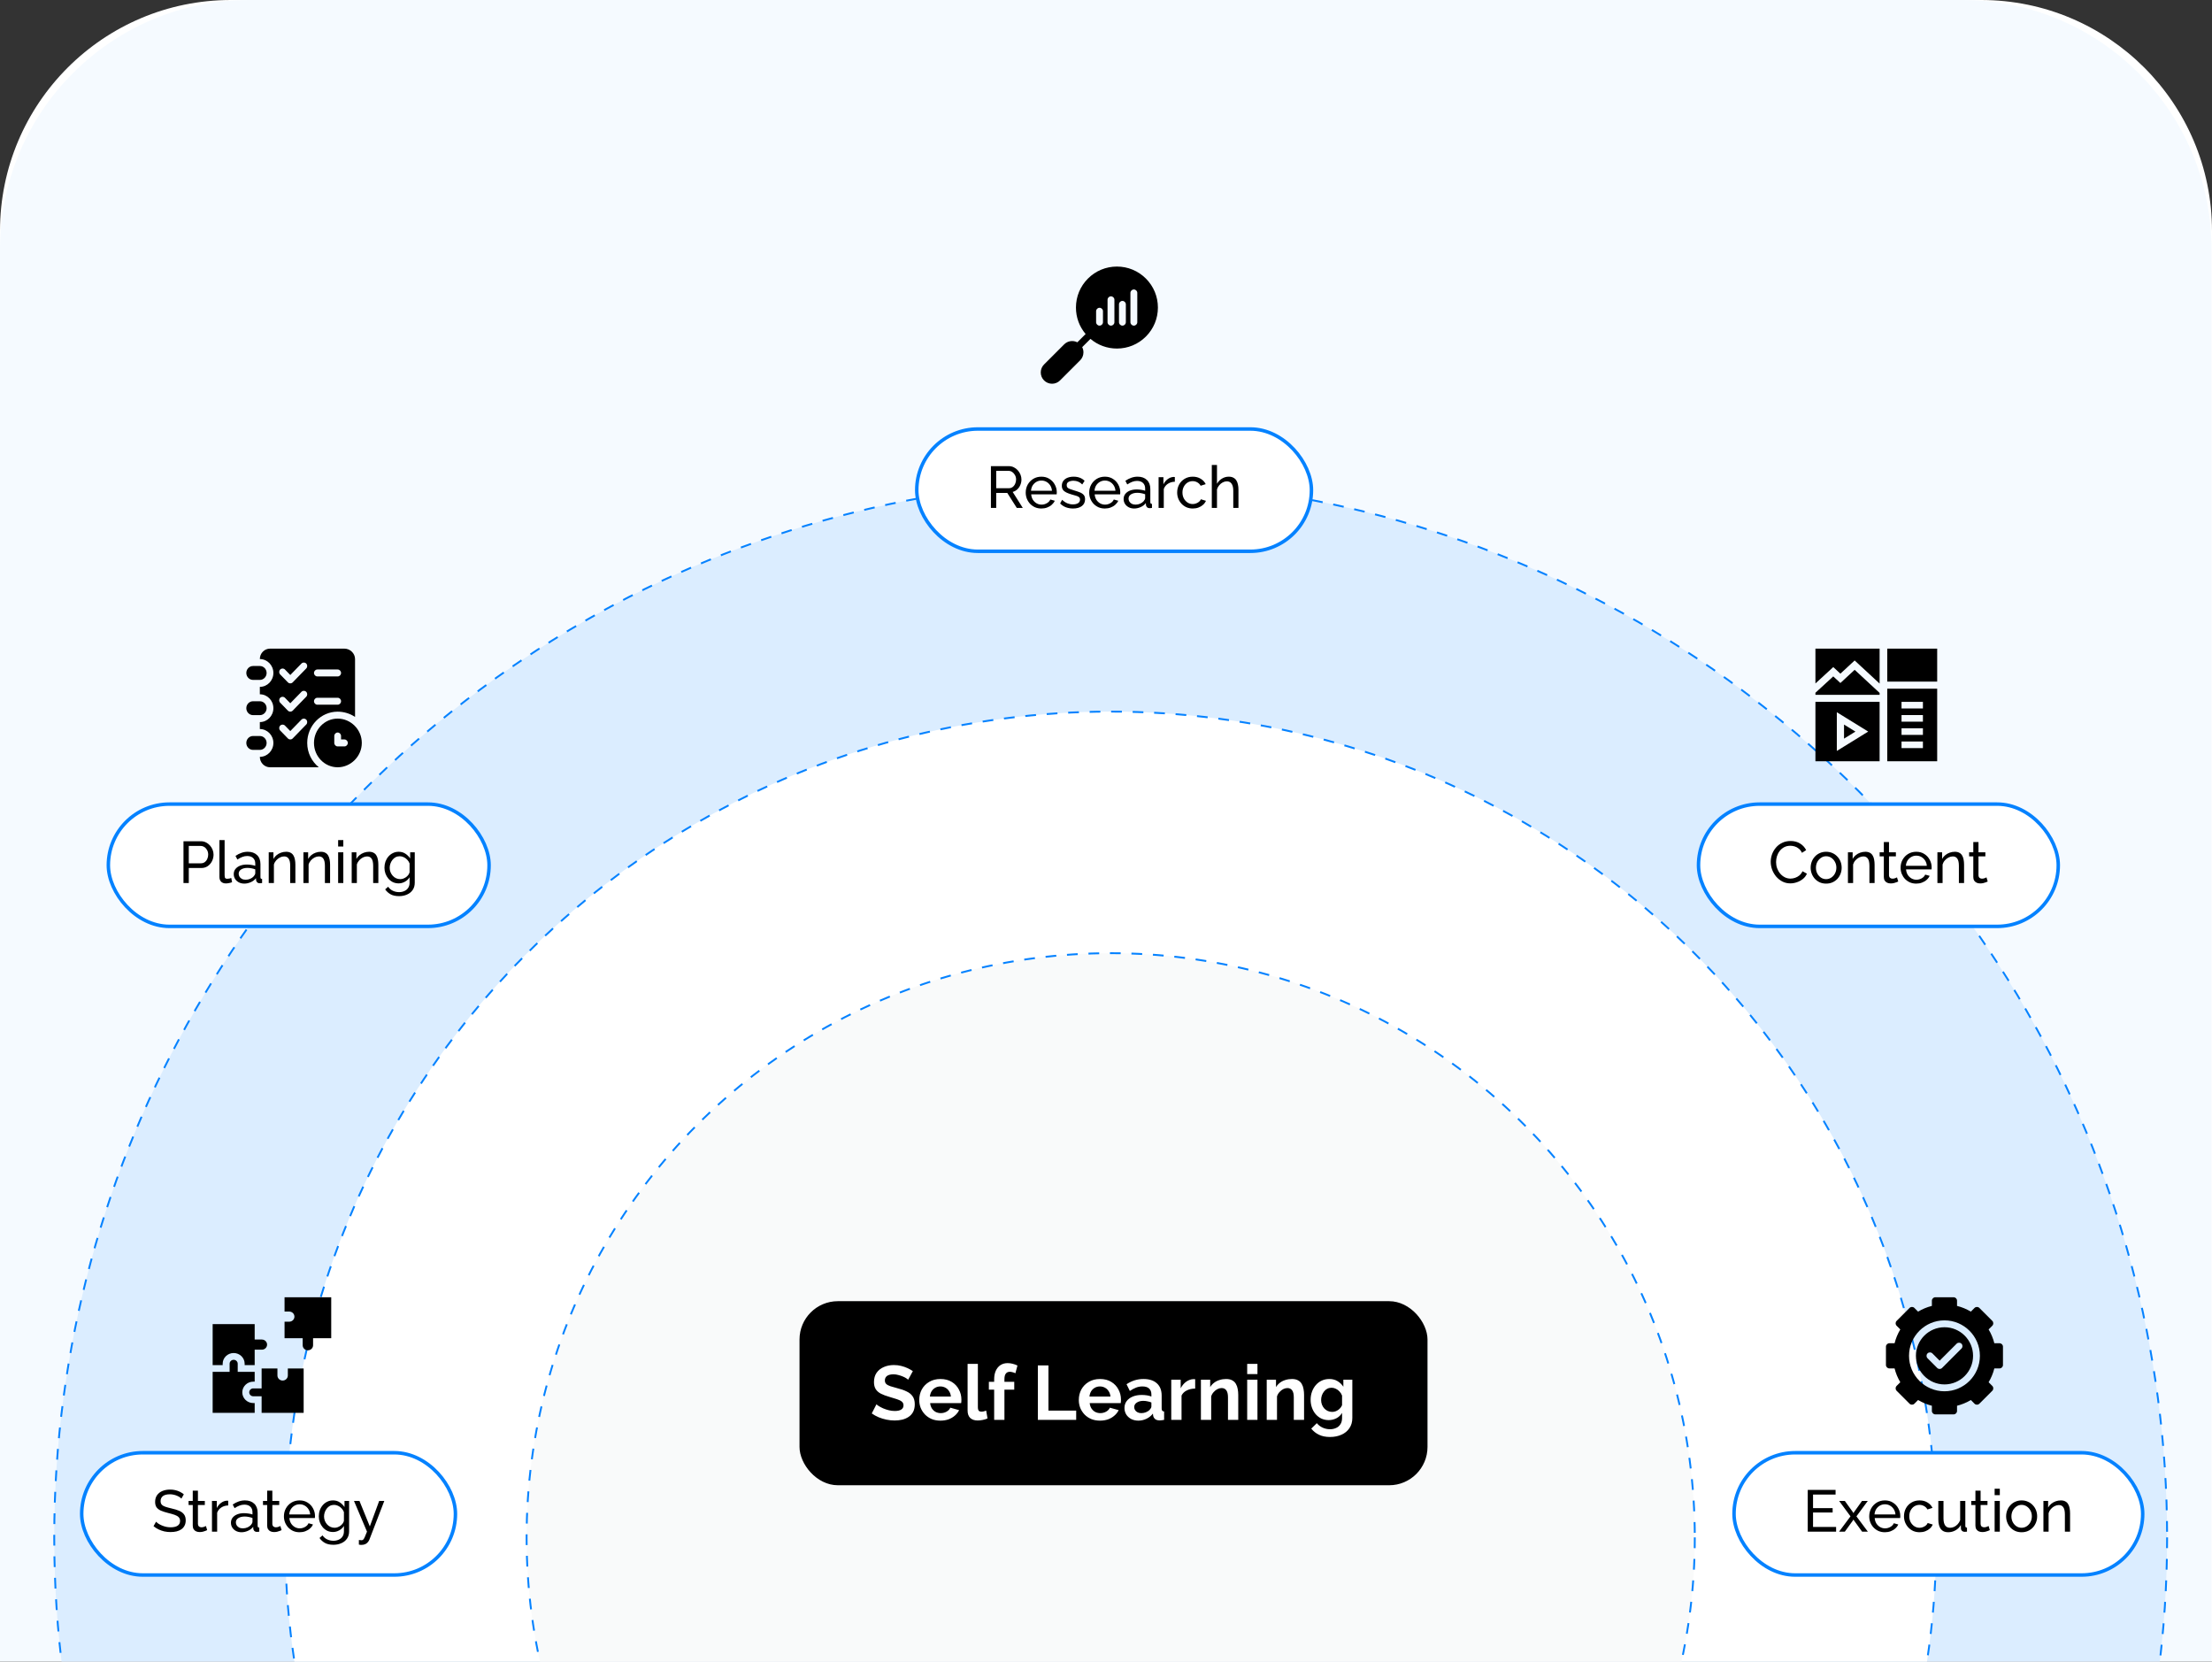 <svg width="249" height="187" viewBox="0 0 249 187" fill="none" xmlns="http://www.w3.org/2000/svg">
<rect x="0" y="0" width="249" height="187" fill="#333333" stroke="none"/>
<g clip-path="url(#clip0_126_25935)">
<path d="M0 26C0 11.641 11.641 0 26 0H223C237.359 0 249 11.641 249 26V187H0V26Z" fill="white"/>
<path opacity="0.2" d="M0 28.077C0 12.57 12.57 0 28.077 0H220.87C236.376 0 248.946 12.57 248.946 28.077V187.178H0V28.077Z" fill="#0582FF" fill-opacity="0.2"/>
<circle cx="125.026" cy="173.026" r="118.921" fill="#DBEDFF" stroke="#0582FF" stroke-width="0.211" stroke-dasharray="1.21 1.21"/>
<circle cx="125.03" cy="173.026" r="92.94" fill="white" stroke="#0582FF" stroke-width="0.211" stroke-dasharray="1.21 1.21"/>
<circle cx="125.029" cy="173.027" r="65.751" fill="#F9FAFA" stroke="#0582FF" stroke-width="0.211" stroke-dasharray="1.21 1.21"/>
<rect x="90" y="146.441" width="70.691" height="20.715" rx="4.315" fill="black"/>
<path d="M102.232 155.276C102.192 155.236 102.117 155.181 102.008 155.112C101.904 155.043 101.774 154.977 101.619 154.914C101.47 154.85 101.306 154.796 101.127 154.75C100.949 154.698 100.768 154.672 100.583 154.672C100.261 154.672 100.017 154.732 99.85 154.853C99.689 154.974 99.608 155.144 99.608 155.363C99.608 155.529 99.66 155.662 99.763 155.76C99.867 155.857 100.022 155.941 100.23 156.01C100.437 156.079 100.696 156.154 101.006 156.234C101.409 156.332 101.757 156.453 102.051 156.597C102.35 156.735 102.577 156.919 102.733 157.149C102.894 157.374 102.974 157.673 102.974 158.047C102.974 158.375 102.914 158.657 102.793 158.893C102.672 159.123 102.505 159.31 102.292 159.454C102.079 159.597 101.838 159.704 101.567 159.773C101.297 159.836 101.009 159.868 100.704 159.868C100.399 159.868 100.094 159.836 99.789 159.773C99.484 159.71 99.191 159.62 98.909 159.505C98.627 159.385 98.368 159.241 98.132 159.074L98.659 158.047C98.71 158.099 98.803 158.168 98.935 158.254C99.067 158.334 99.228 158.418 99.418 158.504C99.608 158.585 99.815 158.654 100.04 158.711C100.264 158.769 100.491 158.798 100.722 158.798C101.044 158.798 101.288 158.743 101.455 158.634C101.622 158.524 101.705 158.369 101.705 158.168C101.705 157.983 101.639 157.84 101.507 157.736C101.375 157.632 101.19 157.543 100.955 157.468C100.719 157.388 100.44 157.302 100.117 157.21C99.732 157.1 99.41 156.979 99.151 156.847C98.892 156.709 98.699 156.536 98.572 156.329C98.446 156.122 98.382 155.863 98.382 155.552C98.382 155.132 98.48 154.781 98.676 154.499C98.877 154.212 99.148 153.996 99.487 153.852C99.827 153.703 100.204 153.628 100.618 153.628C100.906 153.628 101.176 153.659 101.429 153.723C101.688 153.786 101.93 153.869 102.154 153.973C102.379 154.077 102.58 154.189 102.758 154.31L102.232 155.276ZM105.859 159.885C105.497 159.885 105.169 159.825 104.875 159.704C104.582 159.577 104.332 159.408 104.125 159.195C103.917 158.976 103.756 158.729 103.641 158.452C103.532 158.17 103.477 157.874 103.477 157.563C103.477 157.132 103.572 156.738 103.762 156.381C103.958 156.024 104.234 155.739 104.591 155.527C104.953 155.308 105.379 155.199 105.868 155.199C106.363 155.199 106.786 155.308 107.137 155.527C107.488 155.739 107.755 156.024 107.939 156.381C108.129 156.732 108.224 157.112 108.224 157.52C108.224 157.589 108.221 157.661 108.216 157.736C108.21 157.805 108.204 157.863 108.198 157.909H104.703C104.726 158.139 104.792 158.34 104.901 158.513C105.016 158.685 105.16 158.818 105.333 158.91C105.511 158.996 105.701 159.039 105.902 159.039C106.133 159.039 106.348 158.985 106.55 158.875C106.757 158.76 106.898 158.611 106.973 158.427L107.965 158.703C107.856 158.933 107.698 159.137 107.491 159.315C107.289 159.494 107.05 159.635 106.774 159.738C106.498 159.836 106.193 159.885 105.859 159.885ZM104.677 157.175H107.042C107.019 156.945 106.953 156.746 106.843 156.58C106.74 156.407 106.602 156.275 106.429 156.182C106.256 156.085 106.064 156.036 105.851 156.036C105.644 156.036 105.454 156.085 105.281 156.182C105.114 156.275 104.976 156.407 104.867 156.58C104.763 156.746 104.7 156.945 104.677 157.175ZM108.92 153.498H110.077V158.349C110.077 158.556 110.111 158.697 110.18 158.772C110.249 158.841 110.344 158.875 110.465 158.875C110.557 158.875 110.652 158.864 110.75 158.841C110.848 158.818 110.934 158.789 111.009 158.754L111.164 159.635C111.009 159.71 110.828 159.767 110.62 159.807C110.413 159.848 110.226 159.868 110.059 159.868C109.697 159.868 109.415 159.773 109.214 159.583C109.018 159.387 108.92 159.111 108.92 158.754V153.498ZM111.911 159.799V156.398H111.315V155.518H111.911V155.242C111.911 154.868 111.971 154.545 112.092 154.275C112.218 153.999 112.394 153.786 112.618 153.636C112.848 153.487 113.116 153.412 113.421 153.412C113.605 153.412 113.789 153.435 113.973 153.481C114.163 153.527 114.35 153.593 114.534 153.68L114.301 154.551C114.215 154.505 114.114 154.468 113.999 154.439C113.884 154.405 113.775 154.387 113.671 154.387C113.476 154.387 113.326 154.456 113.222 154.594C113.119 154.732 113.067 154.934 113.067 155.199V155.518H114.172V156.398H113.067V159.799H111.911ZM116.829 159.799V153.671H118.02V158.754H121.144V159.799H116.829ZM123.821 159.885C123.458 159.885 123.13 159.825 122.837 159.704C122.543 159.577 122.293 159.408 122.086 159.195C121.879 158.976 121.718 158.729 121.603 158.452C121.493 158.17 121.439 157.874 121.439 157.563C121.439 157.132 121.533 156.738 121.723 156.381C121.919 156.024 122.195 155.739 122.552 155.527C122.914 155.308 123.34 155.199 123.829 155.199C124.324 155.199 124.747 155.308 125.098 155.527C125.449 155.739 125.717 156.024 125.901 156.381C126.091 156.732 126.186 157.112 126.186 157.52C126.186 157.589 126.183 157.661 126.177 157.736C126.171 157.805 126.165 157.863 126.16 157.909H122.664C122.687 158.139 122.753 158.34 122.863 158.513C122.978 158.685 123.122 158.818 123.294 158.91C123.473 158.996 123.662 159.039 123.864 159.039C124.094 159.039 124.31 158.985 124.511 158.875C124.718 158.76 124.859 158.611 124.934 158.427L125.927 158.703C125.817 158.933 125.659 159.137 125.452 159.315C125.251 159.494 125.012 159.635 124.736 159.738C124.459 159.836 124.154 159.885 123.821 159.885ZM122.638 157.175H125.003C124.98 156.945 124.914 156.746 124.805 156.58C124.701 156.407 124.563 156.275 124.39 156.182C124.218 156.085 124.025 156.036 123.812 156.036C123.605 156.036 123.415 156.085 123.242 156.182C123.076 156.275 122.937 156.407 122.828 156.58C122.725 156.746 122.661 156.945 122.638 157.175ZM126.579 158.461C126.579 158.168 126.66 157.912 126.821 157.693C126.988 157.468 127.218 157.296 127.512 157.175C127.805 157.054 128.142 156.994 128.521 156.994C128.711 156.994 128.904 157.008 129.1 157.037C129.295 157.066 129.465 157.112 129.609 157.175V156.933C129.609 156.646 129.523 156.424 129.35 156.269C129.183 156.113 128.933 156.036 128.599 156.036C128.352 156.036 128.116 156.079 127.891 156.165C127.667 156.252 127.431 156.378 127.184 156.545L126.812 155.785C127.112 155.59 127.417 155.443 127.727 155.345C128.044 155.247 128.375 155.199 128.72 155.199C129.364 155.199 129.865 155.36 130.222 155.682C130.584 156.004 130.765 156.464 130.765 157.063V158.504C130.765 158.625 130.786 158.711 130.826 158.763C130.872 158.815 130.944 158.847 131.042 158.858V159.799C130.938 159.816 130.843 159.83 130.757 159.842C130.676 159.853 130.607 159.859 130.55 159.859C130.319 159.859 130.144 159.807 130.023 159.704C129.908 159.6 129.836 159.474 129.807 159.324L129.781 159.091C129.586 159.344 129.341 159.54 129.048 159.678C128.754 159.816 128.455 159.885 128.15 159.885C127.851 159.885 127.581 159.825 127.339 159.704C127.103 159.577 126.916 159.408 126.778 159.195C126.646 158.976 126.579 158.731 126.579 158.461ZM129.393 158.694C129.456 158.625 129.508 158.556 129.548 158.487C129.589 158.418 129.609 158.355 129.609 158.297V157.84C129.471 157.782 129.321 157.739 129.16 157.71C128.999 157.676 128.846 157.658 128.703 157.658C128.403 157.658 128.156 157.725 127.96 157.857C127.77 157.983 127.676 158.153 127.676 158.366C127.676 158.481 127.707 158.591 127.77 158.694C127.834 158.798 127.926 158.881 128.047 158.944C128.167 159.008 128.311 159.039 128.478 159.039C128.651 159.039 128.821 159.008 128.987 158.944C129.154 158.875 129.289 158.792 129.393 158.694ZM134.539 156.277C134.188 156.277 133.874 156.346 133.598 156.485C133.322 156.617 133.123 156.81 133.003 157.063V159.799H131.846V155.276H132.908V156.243C133.069 155.932 133.273 155.688 133.521 155.509C133.768 155.331 134.03 155.233 134.306 155.216C134.369 155.216 134.418 155.216 134.453 155.216C134.487 155.216 134.516 155.219 134.539 155.224V156.277ZM139.387 159.799H138.231V157.261C138.231 156.899 138.167 156.634 138.041 156.467C137.914 156.3 137.739 156.217 137.514 156.217C137.359 156.217 137.201 156.257 137.039 156.338C136.884 156.418 136.743 156.531 136.617 156.674C136.49 156.813 136.398 156.974 136.34 157.158V159.799H135.184V155.276H136.228V156.113C136.343 155.918 136.49 155.754 136.668 155.621C136.847 155.483 137.051 155.38 137.281 155.311C137.517 155.236 137.764 155.199 138.023 155.199C138.305 155.199 138.536 155.25 138.714 155.354C138.898 155.452 139.036 155.587 139.128 155.76C139.226 155.926 139.292 156.116 139.327 156.329C139.367 156.542 139.387 156.758 139.387 156.977V159.799ZM140.393 159.799V155.276H141.549V159.799H140.393ZM140.393 154.646V153.498H141.549V154.646H140.393ZM146.796 159.799H145.639V157.261C145.639 156.899 145.576 156.634 145.449 156.467C145.323 156.3 145.147 156.217 144.923 156.217C144.768 156.217 144.609 156.257 144.448 156.338C144.293 156.418 144.152 156.531 144.025 156.674C143.899 156.813 143.807 156.974 143.749 157.158V159.799H142.593V155.276H143.637V156.113C143.752 155.918 143.899 155.754 144.077 155.621C144.255 155.483 144.46 155.38 144.69 155.311C144.926 155.236 145.173 155.199 145.432 155.199C145.714 155.199 145.944 155.25 146.123 155.354C146.307 155.452 146.445 155.587 146.537 155.76C146.635 155.926 146.701 156.116 146.735 156.329C146.776 156.542 146.796 156.758 146.796 156.977V159.799ZM149.571 159.825C149.272 159.825 148.995 159.767 148.742 159.652C148.495 159.531 148.279 159.364 148.095 159.152C147.917 158.939 147.778 158.694 147.681 158.418C147.583 158.142 147.534 157.848 147.534 157.538C147.534 157.21 147.586 156.905 147.689 156.623C147.793 156.341 147.937 156.093 148.121 155.88C148.311 155.662 148.532 155.495 148.785 155.38C149.044 155.259 149.329 155.199 149.64 155.199C149.991 155.199 150.299 155.279 150.563 155.44C150.828 155.596 151.047 155.806 151.219 156.07V155.276H152.229V159.583C152.229 160.032 152.12 160.414 151.901 160.731C151.688 161.053 151.392 161.298 151.012 161.465C150.632 161.637 150.201 161.724 149.718 161.724C149.228 161.724 148.814 161.64 148.475 161.473C148.135 161.312 147.845 161.082 147.603 160.783L148.233 160.17C148.406 160.383 148.621 160.55 148.88 160.671C149.145 160.791 149.424 160.852 149.718 160.852C149.965 160.852 150.189 160.806 150.391 160.714C150.598 160.627 150.762 160.489 150.883 160.299C151.009 160.115 151.073 159.877 151.073 159.583V159.013C150.923 159.272 150.71 159.474 150.434 159.618C150.163 159.756 149.876 159.825 149.571 159.825ZM149.959 158.901C150.086 158.901 150.207 158.881 150.322 158.841C150.437 158.801 150.543 158.746 150.641 158.677C150.739 158.608 150.825 158.527 150.9 158.435C150.975 158.337 151.032 158.24 151.073 158.142V157.063C151.004 156.884 150.906 156.729 150.779 156.597C150.658 156.464 150.52 156.364 150.365 156.295C150.215 156.22 150.057 156.182 149.89 156.182C149.712 156.182 149.551 156.22 149.407 156.295C149.263 156.369 149.139 156.476 149.036 156.614C148.932 156.746 148.852 156.896 148.794 157.063C148.742 157.224 148.716 157.394 148.716 157.572C148.716 157.756 148.748 157.929 148.811 158.09C148.875 158.251 148.961 158.392 149.07 158.513C149.185 158.634 149.318 158.729 149.467 158.798C149.623 158.867 149.787 158.901 149.959 158.901Z" fill="white"/>
<rect x="191.197" y="90.497" width="40.498" height="13.762" rx="6.881" fill="white"/>
<rect x="191.197" y="90.497" width="40.498" height="13.762" rx="6.881" stroke="#0582FF" stroke-width="0.393"/>
<path d="M199.326 96.994C199.326 96.707 199.375 96.427 199.472 96.153C199.573 95.875 199.719 95.623 199.909 95.398C200.103 95.168 200.339 94.987 200.618 94.855C200.896 94.718 201.212 94.65 201.565 94.65C201.984 94.65 202.344 94.747 202.644 94.941C202.945 95.131 203.168 95.376 203.314 95.676L202.843 95.981C202.75 95.782 202.631 95.625 202.486 95.511C202.344 95.391 202.19 95.307 202.022 95.259C201.858 95.21 201.697 95.186 201.538 95.186C201.278 95.186 201.046 95.239 200.843 95.345C200.644 95.451 200.476 95.592 200.339 95.769C200.202 95.945 200.099 96.144 200.028 96.365C199.962 96.581 199.929 96.8 199.929 97.021C199.929 97.264 199.968 97.498 200.048 97.723C200.132 97.948 200.247 98.147 200.392 98.319C200.538 98.491 200.71 98.628 200.909 98.73C201.108 98.831 201.324 98.882 201.558 98.882C201.722 98.882 201.889 98.853 202.062 98.796C202.234 98.739 202.395 98.65 202.545 98.531C202.695 98.407 202.815 98.248 202.903 98.054L203.4 98.326C203.302 98.56 203.152 98.758 202.949 98.922C202.746 99.085 202.519 99.209 202.267 99.293C202.02 99.377 201.775 99.419 201.532 99.419C201.209 99.419 200.913 99.35 200.644 99.213C200.375 99.072 200.141 98.886 199.942 98.657C199.748 98.423 199.595 98.162 199.485 97.875C199.379 97.584 199.326 97.29 199.326 96.994ZM205.563 99.445C205.303 99.445 205.066 99.399 204.854 99.306C204.643 99.209 204.459 99.079 204.305 98.915C204.15 98.747 204.031 98.555 203.947 98.339C203.863 98.123 203.821 97.895 203.821 97.657C203.821 97.414 203.863 97.184 203.947 96.968C204.031 96.751 204.15 96.562 204.305 96.398C204.459 96.23 204.643 96.1 204.854 96.007C205.071 95.91 205.307 95.862 205.563 95.862C205.824 95.862 206.06 95.91 206.272 96.007C206.484 96.1 206.667 96.23 206.822 96.398C206.981 96.562 207.102 96.751 207.186 96.968C207.27 97.184 207.312 97.414 207.312 97.657C207.312 97.895 207.27 98.123 207.186 98.339C207.102 98.555 206.983 98.747 206.828 98.915C206.674 99.079 206.488 99.209 206.272 99.306C206.06 99.399 205.824 99.445 205.563 99.445ZM204.417 97.663C204.417 97.902 204.468 98.118 204.57 98.312C204.676 98.507 204.815 98.661 204.987 98.776C205.159 98.886 205.351 98.942 205.563 98.942C205.775 98.942 205.967 98.884 206.14 98.769C206.316 98.655 206.455 98.5 206.557 98.306C206.663 98.107 206.716 97.888 206.716 97.65C206.716 97.412 206.663 97.195 206.557 97.001C206.455 96.807 206.316 96.652 206.14 96.537C205.967 96.422 205.775 96.365 205.563 96.365C205.351 96.365 205.159 96.425 204.987 96.544C204.815 96.659 204.676 96.813 204.57 97.008C204.468 97.202 204.417 97.42 204.417 97.663ZM211.019 99.379H210.436V97.445C210.436 97.078 210.379 96.811 210.264 96.643C210.153 96.471 209.983 96.385 209.754 96.385C209.595 96.385 209.436 96.425 209.277 96.504C209.122 96.584 208.983 96.692 208.859 96.829C208.74 96.961 208.654 97.116 208.601 97.292V99.379H208.018V95.921H208.548V96.663C208.641 96.5 208.76 96.358 208.906 96.239C209.052 96.12 209.217 96.027 209.403 95.961C209.588 95.895 209.782 95.862 209.986 95.862C210.184 95.862 210.35 95.899 210.482 95.974C210.619 96.045 210.725 96.147 210.8 96.279C210.88 96.407 210.935 96.559 210.966 96.736C211.001 96.913 211.019 97.105 211.019 97.312V99.379ZM213.681 99.207C213.633 99.229 213.567 99.257 213.483 99.293C213.399 99.328 213.302 99.359 213.191 99.385C213.081 99.412 212.964 99.425 212.84 99.425C212.699 99.425 212.569 99.401 212.449 99.352C212.33 99.299 212.235 99.22 212.165 99.114C212.094 99.004 212.059 98.867 212.059 98.703V96.378H211.588V95.921H212.059V94.769H212.641V95.921H213.416V96.378H212.641V98.524C212.65 98.648 212.692 98.741 212.767 98.803C212.842 98.86 212.931 98.889 213.032 98.889C213.147 98.889 213.253 98.869 213.35 98.829C213.447 98.789 213.511 98.761 213.542 98.743L213.681 99.207ZM215.707 99.445C215.446 99.445 215.208 99.399 214.991 99.306C214.779 99.209 214.594 99.079 214.435 98.915C214.28 98.747 214.159 98.555 214.07 98.339C213.987 98.123 213.945 97.893 213.945 97.65C213.945 97.323 214.02 97.025 214.17 96.756C214.32 96.487 214.527 96.27 214.792 96.107C215.062 95.943 215.369 95.862 215.713 95.862C216.062 95.862 216.364 95.945 216.621 96.113C216.881 96.277 217.082 96.493 217.223 96.763C217.369 97.027 217.442 97.314 217.442 97.624C217.442 97.668 217.44 97.712 217.435 97.756C217.435 97.796 217.433 97.827 217.429 97.849H214.561C214.578 98.074 214.64 98.275 214.746 98.452C214.856 98.624 214.998 98.761 215.17 98.862C215.342 98.959 215.528 99.008 215.726 99.008C215.938 99.008 216.137 98.955 216.323 98.849C216.512 98.743 216.643 98.604 216.713 98.432L217.217 98.571C217.142 98.739 217.029 98.889 216.879 99.021C216.733 99.154 216.559 99.257 216.356 99.332C216.157 99.408 215.941 99.445 215.707 99.445ZM214.541 97.445H216.899C216.881 97.219 216.817 97.021 216.707 96.849C216.596 96.676 216.455 96.542 216.283 96.445C216.111 96.347 215.921 96.299 215.713 96.299C215.51 96.299 215.322 96.347 215.15 96.445C214.978 96.542 214.837 96.676 214.726 96.849C214.62 97.021 214.558 97.219 214.541 97.445ZM221.091 99.379H220.508V97.445C220.508 97.078 220.45 96.811 220.335 96.643C220.225 96.471 220.055 96.385 219.825 96.385C219.666 96.385 219.507 96.425 219.348 96.504C219.194 96.584 219.055 96.692 218.931 96.829C218.812 96.961 218.726 97.116 218.673 97.292V99.379H218.09V95.921H218.62V96.663C218.713 96.5 218.832 96.358 218.978 96.239C219.123 96.12 219.289 96.027 219.474 95.961C219.66 95.895 219.854 95.862 220.057 95.862C220.256 95.862 220.422 95.899 220.554 95.974C220.691 96.045 220.797 96.147 220.872 96.279C220.951 96.407 221.007 96.559 221.038 96.736C221.073 96.913 221.091 97.105 221.091 97.312V99.379ZM223.753 99.207C223.704 99.229 223.638 99.257 223.554 99.293C223.47 99.328 223.373 99.359 223.263 99.385C223.152 99.412 223.035 99.425 222.912 99.425C222.771 99.425 222.64 99.401 222.521 99.352C222.402 99.299 222.307 99.22 222.236 99.114C222.166 99.004 222.13 98.867 222.13 98.703V96.378H221.66V95.921H222.13V94.769H222.713V95.921H223.488V96.378H222.713V98.524C222.722 98.648 222.764 98.741 222.839 98.803C222.914 98.86 223.002 98.889 223.104 98.889C223.219 98.889 223.325 98.869 223.422 98.829C223.519 98.789 223.583 98.761 223.614 98.743L223.753 99.207Z" fill="black"/>
<path d="M207.578 81.545V83.129L208.861 82.337L207.578 81.545Z" fill="black"/>
<path d="M204.359 78.992V85.678H211.583V78.992H204.359ZM206.767 84.515V80.156L210.3 82.335L206.767 84.515Z" fill="black"/>
<path d="M212.445 77.506V85.678H218.064V77.506H212.445ZM216.459 84.192H214.051V83.449H216.459V84.192ZM216.459 82.706H214.051V81.963H216.459V82.706ZM216.459 81.22H214.051V80.477H216.459V81.22ZM216.459 79.734H214.051V78.992H216.459V79.734Z" fill="black"/>
<path d="M206.367 75.076L207.169 75.818L208.774 74.332L211.583 76.932V73H204.359V76.92L206.367 75.076Z" fill="black"/>
<path d="M208.774 75.383L207.169 76.869L206.365 76.125L204.359 77.967V78.201H211.583V77.983L208.774 75.383Z" fill="black"/>
<path d="M218.064 76.715H212.445V73H218.064V76.715Z" fill="black"/>
<rect x="195.197" y="163.497" width="46.003" height="13.762" rx="6.881" fill="white"/>
<rect x="195.197" y="163.497" width="46.003" height="13.762" rx="6.881" stroke="#0582FF" stroke-width="0.393"/>
<path d="M206.687 171.849V172.379H203.494V167.677H206.627V168.206H204.091V169.73H206.296V170.226H204.091V171.849H206.687ZM207.67 168.922L208.584 170.193L208.637 170.299L208.697 170.193L209.604 168.922H210.253L208.975 170.657L210.26 172.379H209.611L208.697 171.114L208.637 171.015L208.584 171.114L207.67 172.379H207.021L208.306 170.657L207.028 168.922H207.67ZM212.175 172.445C211.915 172.445 211.677 172.399 211.46 172.306C211.248 172.209 211.063 172.079 210.904 171.915C210.749 171.748 210.628 171.555 210.54 171.339C210.456 171.123 210.414 170.893 210.414 170.65C210.414 170.324 210.489 170.026 210.639 169.756C210.789 169.487 210.997 169.271 211.262 169.107C211.531 168.944 211.838 168.862 212.182 168.862C212.531 168.862 212.833 168.946 213.089 169.114C213.35 169.277 213.551 169.494 213.692 169.763C213.838 170.028 213.911 170.315 213.911 170.624C213.911 170.668 213.908 170.712 213.904 170.756C213.904 170.796 213.902 170.827 213.897 170.849H211.03C211.047 171.074 211.109 171.275 211.215 171.452C211.326 171.624 211.467 171.761 211.639 171.862C211.811 171.959 211.997 172.008 212.195 172.008C212.407 172.008 212.606 171.955 212.791 171.849C212.981 171.743 213.112 171.604 213.182 171.432L213.686 171.571C213.61 171.739 213.498 171.889 213.348 172.021C213.202 172.154 213.028 172.257 212.825 172.333C212.626 172.408 212.409 172.445 212.175 172.445ZM211.01 170.445H213.368C213.35 170.22 213.286 170.021 213.176 169.849C213.065 169.677 212.924 169.542 212.752 169.445C212.579 169.348 212.39 169.299 212.182 169.299C211.979 169.299 211.791 169.348 211.619 169.445C211.447 169.542 211.306 169.677 211.195 169.849C211.089 170.021 211.028 170.22 211.01 170.445ZM216.088 172.445C215.828 172.445 215.59 172.399 215.373 172.306C215.161 172.209 214.976 172.076 214.817 171.909C214.662 171.741 214.541 171.549 214.453 171.332C214.369 171.116 214.327 170.887 214.327 170.644C214.327 170.317 214.4 170.019 214.545 169.75C214.691 169.48 214.896 169.266 215.161 169.107C215.426 168.944 215.733 168.862 216.082 168.862C216.422 168.862 216.718 168.939 216.969 169.094C217.225 169.244 217.415 169.447 217.539 169.703L216.969 169.882C216.881 169.719 216.757 169.593 216.598 169.505C216.439 169.412 216.263 169.365 216.069 169.365C215.857 169.365 215.662 169.421 215.486 169.531C215.314 169.641 215.177 169.794 215.075 169.988C214.974 170.178 214.923 170.396 214.923 170.644C214.923 170.887 214.974 171.107 215.075 171.306C215.181 171.5 215.32 171.655 215.492 171.77C215.669 171.884 215.863 171.942 216.075 171.942C216.212 171.942 216.342 171.918 216.466 171.869C216.594 171.82 216.704 171.756 216.797 171.677C216.894 171.593 216.96 171.502 216.996 171.405L217.565 171.578C217.495 171.745 217.387 171.895 217.241 172.028C217.1 172.156 216.93 172.257 216.731 172.333C216.537 172.408 216.322 172.445 216.088 172.445ZM218.193 170.995V168.922H218.775V170.882C218.775 171.235 218.837 171.5 218.961 171.677C219.085 171.853 219.268 171.942 219.511 171.942C219.67 171.942 219.822 171.909 219.968 171.842C220.118 171.772 220.252 171.672 220.372 171.544C220.491 171.416 220.584 171.264 220.65 171.087V168.922H221.233V171.717C221.233 171.787 221.246 171.84 221.272 171.876C221.303 171.906 221.352 171.924 221.418 171.929V172.379C221.352 172.388 221.299 172.392 221.259 172.392C221.224 172.397 221.188 172.399 221.153 172.399C221.043 172.399 220.948 172.366 220.868 172.299C220.789 172.229 220.747 172.143 220.742 172.041L220.729 171.637C220.579 171.893 220.376 172.092 220.12 172.233C219.868 172.374 219.592 172.445 219.292 172.445C218.93 172.445 218.656 172.324 218.471 172.081C218.285 171.834 218.193 171.472 218.193 170.995ZM223.992 172.207C223.943 172.229 223.877 172.257 223.793 172.293C223.709 172.328 223.612 172.359 223.501 172.386C223.391 172.412 223.274 172.425 223.15 172.425C223.009 172.425 222.879 172.401 222.76 172.352C222.64 172.299 222.546 172.22 222.475 172.114C222.404 172.004 222.369 171.867 222.369 171.703V169.379H221.899V168.922H222.369V167.769H222.952V168.922H223.727V169.379H222.952V171.525C222.961 171.648 223.003 171.741 223.078 171.803C223.153 171.86 223.241 171.889 223.343 171.889C223.457 171.889 223.563 171.869 223.66 171.829C223.758 171.789 223.822 171.761 223.852 171.743L223.992 172.207ZM224.532 172.379V168.922H225.115V172.379H224.532ZM224.532 168.273V167.544H225.115V168.273H224.532ZM227.568 172.445C227.308 172.445 227.071 172.399 226.86 172.306C226.648 172.209 226.464 172.079 226.31 171.915C226.155 171.748 226.036 171.555 225.952 171.339C225.868 171.123 225.826 170.895 225.826 170.657C225.826 170.414 225.868 170.185 225.952 169.968C226.036 169.752 226.155 169.562 226.31 169.399C226.464 169.231 226.648 169.101 226.86 169.008C227.076 168.911 227.312 168.862 227.568 168.862C227.829 168.862 228.065 168.911 228.277 169.008C228.489 169.101 228.672 169.231 228.827 169.399C228.985 169.562 229.107 169.752 229.191 169.968C229.275 170.185 229.317 170.414 229.317 170.657C229.317 170.895 229.275 171.123 229.191 171.339C229.107 171.555 228.988 171.748 228.833 171.915C228.679 172.079 228.493 172.209 228.277 172.306C228.065 172.399 227.829 172.445 227.568 172.445ZM226.422 170.664C226.422 170.902 226.473 171.118 226.575 171.313C226.681 171.507 226.82 171.661 226.992 171.776C227.164 171.887 227.356 171.942 227.568 171.942C227.78 171.942 227.972 171.884 228.144 171.77C228.321 171.655 228.46 171.5 228.562 171.306C228.668 171.107 228.721 170.889 228.721 170.65C228.721 170.412 228.668 170.196 228.562 170.001C228.46 169.807 228.321 169.652 228.144 169.538C227.972 169.423 227.78 169.365 227.568 169.365C227.356 169.365 227.164 169.425 226.992 169.544C226.82 169.659 226.681 169.814 226.575 170.008C226.473 170.202 226.422 170.421 226.422 170.664ZM233.023 172.379H232.44V170.445C232.44 170.079 232.383 169.811 232.268 169.644C232.158 169.471 231.988 169.385 231.758 169.385C231.599 169.385 231.44 169.425 231.281 169.505C231.127 169.584 230.988 169.692 230.864 169.829C230.745 169.962 230.659 170.116 230.606 170.293V172.379H230.023V168.922H230.553V169.664C230.645 169.5 230.765 169.359 230.91 169.24C231.056 169.12 231.222 169.028 231.407 168.961C231.592 168.895 231.787 168.862 231.99 168.862C232.189 168.862 232.354 168.9 232.487 168.975C232.623 169.045 232.729 169.147 232.804 169.279C232.884 169.407 232.939 169.56 232.97 169.736C233.005 169.913 233.023 170.105 233.023 170.313V172.379Z" fill="black"/>
<rect x="12.197" y="90.497" width="42.857" height="13.762" rx="6.881" fill="white"/>
<rect x="12.197" y="90.497" width="42.857" height="13.762" rx="6.881" stroke="#0582FF" stroke-width="0.393"/>
<path d="M20.654 99.379V94.677H22.615C22.822 94.677 23.012 94.721 23.184 94.809C23.357 94.893 23.507 95.008 23.635 95.154C23.763 95.295 23.862 95.456 23.933 95.637C24.003 95.814 24.039 95.995 24.039 96.18C24.039 96.436 23.981 96.681 23.867 96.915C23.752 97.145 23.591 97.332 23.383 97.478C23.176 97.619 22.933 97.69 22.655 97.69H21.251V99.379H20.654ZM21.251 97.16H22.622C22.785 97.16 22.926 97.116 23.045 97.028C23.169 96.939 23.264 96.82 23.33 96.67C23.401 96.52 23.436 96.357 23.436 96.18C23.436 95.995 23.396 95.829 23.317 95.683C23.237 95.533 23.134 95.416 23.006 95.332C22.878 95.249 22.736 95.207 22.582 95.207H21.251V97.16ZM24.701 94.544H25.284V98.485C25.284 98.675 25.311 98.792 25.364 98.836C25.417 98.88 25.481 98.902 25.556 98.902C25.648 98.902 25.737 98.893 25.821 98.876C25.904 98.853 25.975 98.831 26.033 98.809L26.125 99.286C26.028 99.326 25.913 99.359 25.781 99.385C25.648 99.412 25.531 99.425 25.43 99.425C25.205 99.425 25.026 99.361 24.893 99.233C24.765 99.105 24.701 98.926 24.701 98.697V94.544ZM26.312 98.379C26.312 98.158 26.373 97.968 26.497 97.809C26.625 97.646 26.799 97.52 27.02 97.432C27.241 97.344 27.497 97.299 27.788 97.299C27.943 97.299 28.106 97.313 28.279 97.339C28.451 97.361 28.603 97.397 28.735 97.445V97.193C28.735 96.928 28.656 96.721 28.497 96.571C28.338 96.416 28.113 96.339 27.822 96.339C27.632 96.339 27.448 96.374 27.272 96.445C27.1 96.511 26.916 96.608 26.722 96.736L26.51 96.326C26.735 96.171 26.961 96.056 27.186 95.981C27.411 95.902 27.645 95.862 27.888 95.862C28.329 95.862 28.678 95.986 28.934 96.233C29.19 96.476 29.318 96.816 29.318 97.253V98.717C29.318 98.787 29.332 98.84 29.358 98.876C29.389 98.906 29.438 98.924 29.504 98.929V99.379C29.446 99.388 29.396 99.394 29.352 99.399C29.312 99.403 29.279 99.405 29.252 99.405C29.115 99.405 29.012 99.368 28.941 99.293C28.875 99.218 28.837 99.138 28.828 99.054L28.815 98.836C28.665 99.03 28.468 99.18 28.226 99.286C27.983 99.392 27.742 99.445 27.504 99.445C27.274 99.445 27.069 99.399 26.888 99.306C26.707 99.209 26.566 99.081 26.464 98.922C26.362 98.759 26.312 98.578 26.312 98.379ZM28.563 98.624C28.616 98.562 28.658 98.5 28.689 98.439C28.72 98.372 28.735 98.317 28.735 98.273V97.842C28.599 97.789 28.455 97.75 28.305 97.723C28.155 97.692 28.007 97.677 27.861 97.677C27.566 97.677 27.325 97.737 27.139 97.856C26.958 97.971 26.868 98.129 26.868 98.332C26.868 98.443 26.897 98.551 26.954 98.657C27.016 98.759 27.104 98.843 27.219 98.909C27.338 98.975 27.484 99.008 27.656 99.008C27.837 99.008 28.009 98.973 28.173 98.902C28.336 98.827 28.466 98.734 28.563 98.624ZM33.25 99.379H32.668V97.445C32.668 97.079 32.61 96.811 32.495 96.644C32.385 96.472 32.215 96.385 31.985 96.385C31.826 96.385 31.668 96.425 31.509 96.505C31.354 96.584 31.215 96.692 31.091 96.829C30.972 96.962 30.886 97.116 30.833 97.293V99.379H30.25V95.922H30.78V96.664C30.873 96.5 30.992 96.359 31.138 96.24C31.283 96.121 31.449 96.028 31.634 95.962C31.82 95.895 32.014 95.862 32.217 95.862C32.416 95.862 32.581 95.9 32.714 95.975C32.851 96.045 32.957 96.147 33.032 96.279C33.111 96.407 33.166 96.56 33.197 96.736C33.233 96.913 33.25 97.105 33.25 97.313V99.379ZM37.157 99.379H36.574V97.445C36.574 97.079 36.517 96.811 36.402 96.644C36.291 96.472 36.121 96.385 35.892 96.385C35.733 96.385 35.574 96.425 35.415 96.505C35.261 96.584 35.121 96.692 34.998 96.829C34.879 96.962 34.792 97.116 34.739 97.293V99.379H34.157V95.922H34.687V96.664C34.779 96.5 34.898 96.359 35.044 96.24C35.19 96.121 35.355 96.028 35.541 95.962C35.726 95.895 35.92 95.862 36.124 95.862C36.322 95.862 36.488 95.9 36.62 95.975C36.757 96.045 36.863 96.147 36.938 96.279C37.018 96.407 37.073 96.56 37.104 96.736C37.139 96.913 37.157 97.105 37.157 97.313V99.379ZM38.063 99.379V95.922H38.646V99.379H38.063ZM38.063 95.273V94.544H38.646V95.273H38.063ZM42.59 99.379H42.007V97.445C42.007 97.079 41.949 96.811 41.835 96.644C41.724 96.472 41.554 96.385 41.325 96.385C41.166 96.385 41.007 96.425 40.848 96.505C40.693 96.584 40.554 96.692 40.431 96.829C40.311 96.962 40.225 97.116 40.172 97.293V99.379H39.589V95.922H40.119V96.664C40.212 96.5 40.331 96.359 40.477 96.24C40.623 96.121 40.788 96.028 40.974 95.962C41.159 95.895 41.353 95.862 41.556 95.862C41.755 95.862 41.921 95.9 42.053 95.975C42.19 96.045 42.296 96.147 42.371 96.279C42.45 96.407 42.506 96.56 42.537 96.736C42.572 96.913 42.59 97.105 42.59 97.313V99.379ZM44.873 99.419C44.639 99.419 44.423 99.372 44.224 99.28C44.03 99.182 43.862 99.052 43.721 98.889C43.58 98.721 43.469 98.531 43.39 98.319C43.315 98.107 43.277 97.887 43.277 97.657C43.277 97.414 43.315 97.185 43.39 96.968C43.469 96.752 43.58 96.562 43.721 96.399C43.867 96.231 44.037 96.101 44.231 96.008C44.425 95.911 44.642 95.862 44.88 95.862C45.167 95.862 45.416 95.933 45.628 96.074C45.845 96.215 46.026 96.394 46.172 96.611V95.922H46.688V99.339C46.688 99.666 46.609 99.942 46.45 100.167C46.295 100.392 46.083 100.562 45.814 100.677C45.549 100.796 45.253 100.856 44.926 100.856C44.538 100.856 44.22 100.787 43.973 100.65C43.725 100.514 43.52 100.328 43.357 100.094L43.694 99.796C43.831 99.999 44.008 100.152 44.224 100.253C44.445 100.355 44.679 100.405 44.926 100.405C45.138 100.405 45.333 100.366 45.509 100.286C45.69 100.211 45.834 100.094 45.94 99.935C46.05 99.776 46.105 99.578 46.105 99.339V98.73C45.977 98.942 45.801 99.11 45.575 99.233C45.355 99.357 45.121 99.419 44.873 99.419ZM45.052 98.942C45.176 98.942 45.295 98.92 45.41 98.876C45.525 98.831 45.631 98.774 45.728 98.703C45.825 98.628 45.907 98.544 45.973 98.452C46.039 98.359 46.083 98.264 46.105 98.167V97.174C46.043 97.015 45.955 96.876 45.84 96.756C45.725 96.633 45.595 96.538 45.45 96.472C45.304 96.401 45.154 96.365 44.999 96.365C44.823 96.365 44.664 96.403 44.522 96.478C44.386 96.553 44.269 96.655 44.171 96.783C44.074 96.906 43.999 97.046 43.946 97.2C43.893 97.355 43.867 97.511 43.867 97.67C43.867 97.842 43.898 98.006 43.959 98.16C44.021 98.31 44.105 98.445 44.211 98.564C44.317 98.683 44.443 98.776 44.589 98.843C44.734 98.909 44.889 98.942 45.052 98.942Z" fill="black"/>
<rect x="9.197" y="163.497" width="42.071" height="13.762" rx="6.881" fill="white"/>
<rect x="9.197" y="163.497" width="42.071" height="13.762" rx="6.881" stroke="#0582FF" stroke-width="0.393"/>
<path d="M20.416 168.663C20.363 168.601 20.292 168.542 20.204 168.484C20.116 168.427 20.017 168.376 19.906 168.332C19.796 168.283 19.674 168.246 19.542 168.219C19.414 168.189 19.279 168.173 19.138 168.173C18.776 168.173 18.509 168.242 18.336 168.378C18.164 168.515 18.078 168.703 18.078 168.941C18.078 169.109 18.122 169.242 18.21 169.339C18.299 169.436 18.433 169.515 18.614 169.577C18.8 169.639 19.034 169.703 19.317 169.769C19.643 169.84 19.926 169.926 20.164 170.028C20.403 170.129 20.586 170.266 20.714 170.438C20.842 170.606 20.906 170.831 20.906 171.114C20.906 171.339 20.862 171.536 20.774 171.703C20.69 171.867 20.571 172.004 20.416 172.114C20.262 172.22 20.081 172.299 19.873 172.352C19.665 172.401 19.44 172.425 19.197 172.425C18.959 172.425 18.725 172.401 18.495 172.352C18.27 172.299 18.056 172.224 17.853 172.127C17.65 172.03 17.46 171.909 17.283 171.763L17.568 171.26C17.639 171.335 17.729 171.41 17.84 171.485C17.954 171.555 18.082 171.622 18.224 171.683C18.369 171.745 18.526 171.796 18.694 171.836C18.862 171.871 19.034 171.889 19.211 171.889C19.546 171.889 19.807 171.829 19.992 171.71C20.178 171.586 20.27 171.407 20.27 171.173C20.27 170.997 20.217 170.856 20.111 170.75C20.01 170.644 19.858 170.555 19.654 170.485C19.451 170.414 19.204 170.343 18.913 170.273C18.595 170.193 18.328 170.107 18.111 170.014C17.895 169.917 17.731 169.791 17.621 169.637C17.515 169.482 17.462 169.281 17.462 169.034C17.462 168.734 17.535 168.48 17.681 168.272C17.826 168.065 18.027 167.908 18.283 167.802C18.539 167.696 18.829 167.643 19.151 167.643C19.363 167.643 19.559 167.665 19.741 167.709C19.926 167.754 20.098 167.815 20.257 167.895C20.416 167.974 20.562 168.069 20.694 168.18L20.416 168.663ZM23.321 172.207C23.273 172.229 23.206 172.257 23.122 172.293C23.038 172.328 22.941 172.359 22.831 172.386C22.721 172.412 22.604 172.425 22.48 172.425C22.339 172.425 22.208 172.401 22.089 172.352C21.97 172.299 21.875 172.22 21.804 172.114C21.734 172.004 21.698 171.867 21.698 171.703V169.379H21.228V168.922H21.698V167.769H22.281V168.922H23.056V169.379H22.281V171.524C22.29 171.648 22.332 171.741 22.407 171.803C22.482 171.86 22.57 171.889 22.672 171.889C22.787 171.889 22.893 171.869 22.99 171.829C23.087 171.789 23.151 171.761 23.182 171.743L23.321 172.207ZM25.689 169.432C25.398 169.436 25.14 169.511 24.915 169.657C24.694 169.798 24.537 169.994 24.444 170.246V172.379H23.861V168.922H24.404V169.723C24.524 169.484 24.68 169.292 24.875 169.147C25.073 168.997 25.281 168.913 25.497 168.895C25.541 168.895 25.579 168.895 25.61 168.895C25.641 168.895 25.667 168.897 25.689 168.902V169.432ZM25.996 171.379C25.996 171.158 26.058 170.968 26.181 170.809C26.309 170.646 26.484 170.52 26.705 170.432C26.925 170.343 27.181 170.299 27.473 170.299C27.628 170.299 27.791 170.312 27.963 170.339C28.135 170.361 28.288 170.396 28.42 170.445V170.193C28.42 169.928 28.341 169.721 28.182 169.571C28.023 169.416 27.797 169.339 27.506 169.339C27.316 169.339 27.133 169.374 26.956 169.445C26.784 169.511 26.601 169.608 26.407 169.736L26.195 169.326C26.42 169.171 26.645 169.056 26.87 168.981C27.095 168.902 27.329 168.862 27.572 168.862C28.014 168.862 28.363 168.986 28.619 169.233C28.875 169.476 29.003 169.816 29.003 170.253V171.717C29.003 171.787 29.016 171.84 29.043 171.876C29.074 171.906 29.122 171.924 29.188 171.929V172.379C29.131 172.388 29.08 172.394 29.036 172.399C28.996 172.403 28.963 172.405 28.937 172.405C28.8 172.405 28.696 172.368 28.625 172.293C28.559 172.218 28.522 172.138 28.513 172.054L28.5 171.836C28.349 172.03 28.153 172.18 27.91 172.286C27.667 172.392 27.427 172.445 27.188 172.445C26.959 172.445 26.753 172.399 26.572 172.306C26.391 172.209 26.25 172.081 26.148 171.922C26.047 171.759 25.996 171.577 25.996 171.379ZM28.248 171.624C28.301 171.562 28.343 171.5 28.374 171.438C28.405 171.372 28.42 171.317 28.42 171.273V170.842C28.283 170.789 28.14 170.75 27.99 170.723C27.839 170.692 27.692 170.677 27.546 170.677C27.25 170.677 27.009 170.736 26.824 170.856C26.643 170.97 26.552 171.129 26.552 171.332C26.552 171.443 26.581 171.551 26.638 171.657C26.7 171.759 26.788 171.842 26.903 171.909C27.023 171.975 27.168 172.008 27.34 172.008C27.521 172.008 27.694 171.973 27.857 171.902C28.02 171.827 28.151 171.734 28.248 171.624ZM31.697 172.207C31.649 172.229 31.583 172.257 31.499 172.293C31.415 172.328 31.318 172.359 31.207 172.386C31.097 172.412 30.98 172.425 30.856 172.425C30.715 172.425 30.585 172.401 30.465 172.352C30.346 172.299 30.251 172.22 30.181 172.114C30.11 172.004 30.075 171.867 30.075 171.703V169.379H29.604V168.922H30.075V167.769H30.657V168.922H31.432V169.379H30.657V171.524C30.666 171.648 30.708 171.741 30.783 171.803C30.858 171.86 30.947 171.889 31.048 171.889C31.163 171.889 31.269 171.869 31.366 171.829C31.463 171.789 31.527 171.761 31.558 171.743L31.697 172.207ZM33.722 172.445C33.462 172.445 33.223 172.399 33.007 172.306C32.795 172.209 32.61 172.079 32.451 171.915C32.296 171.747 32.175 171.555 32.086 171.339C32.002 171.123 31.96 170.893 31.96 170.65C31.96 170.323 32.036 170.025 32.186 169.756C32.336 169.487 32.543 169.27 32.808 169.107C33.078 168.944 33.385 168.862 33.729 168.862C34.078 168.862 34.38 168.946 34.636 169.114C34.897 169.277 35.098 169.493 35.239 169.763C35.385 170.028 35.458 170.315 35.458 170.624C35.458 170.668 35.455 170.712 35.451 170.756C35.451 170.796 35.449 170.827 35.444 170.849H32.577C32.594 171.074 32.656 171.275 32.762 171.452C32.872 171.624 33.014 171.761 33.186 171.862C33.358 171.959 33.544 172.008 33.742 172.008C33.954 172.008 34.153 171.955 34.338 171.849C34.528 171.743 34.658 171.604 34.729 171.432L35.232 171.571C35.157 171.739 35.045 171.889 34.895 172.021C34.749 172.154 34.575 172.257 34.371 172.333C34.173 172.408 33.956 172.445 33.722 172.445ZM32.557 170.445H34.914C34.897 170.22 34.833 170.021 34.722 169.849C34.612 169.677 34.471 169.542 34.298 169.445C34.126 169.348 33.937 169.299 33.729 169.299C33.526 169.299 33.338 169.348 33.166 169.445C32.994 169.542 32.852 169.677 32.742 169.849C32.636 170.021 32.574 170.22 32.557 170.445ZM37.483 172.419C37.249 172.419 37.033 172.372 36.834 172.28C36.64 172.182 36.472 172.052 36.331 171.889C36.189 171.721 36.079 171.531 36 171.319C35.925 171.107 35.887 170.886 35.887 170.657C35.887 170.414 35.925 170.184 36 169.968C36.079 169.752 36.189 169.562 36.331 169.398C36.476 169.231 36.646 169.1 36.841 169.008C37.035 168.91 37.251 168.862 37.49 168.862C37.777 168.862 38.026 168.933 38.238 169.074C38.455 169.215 38.636 169.394 38.781 169.61V168.922H39.298V172.339C39.298 172.666 39.218 172.942 39.059 173.167C38.905 173.392 38.693 173.562 38.424 173.677C38.159 173.796 37.863 173.856 37.536 173.856C37.148 173.856 36.83 173.787 36.582 173.651C36.335 173.514 36.13 173.328 35.966 173.094L36.304 172.796C36.441 172.999 36.618 173.152 36.834 173.253C37.055 173.355 37.289 173.406 37.536 173.406C37.748 173.406 37.942 173.366 38.119 173.286C38.3 173.211 38.444 173.094 38.55 172.935C38.66 172.776 38.715 172.578 38.715 172.339V171.73C38.587 171.942 38.41 172.11 38.185 172.233C37.965 172.357 37.73 172.419 37.483 172.419ZM37.662 171.942C37.786 171.942 37.905 171.92 38.02 171.876C38.135 171.831 38.24 171.774 38.338 171.703C38.435 171.628 38.516 171.544 38.583 171.452C38.649 171.359 38.693 171.264 38.715 171.167V170.173C38.653 170.014 38.565 169.875 38.45 169.756C38.335 169.632 38.205 169.537 38.059 169.471C37.914 169.401 37.764 169.365 37.609 169.365C37.432 169.365 37.273 169.403 37.132 169.478C36.995 169.553 36.878 169.654 36.781 169.783C36.684 169.906 36.609 170.045 36.556 170.2C36.503 170.354 36.476 170.511 36.476 170.67C36.476 170.842 36.507 171.006 36.569 171.16C36.631 171.31 36.715 171.445 36.821 171.564C36.927 171.683 37.053 171.776 37.198 171.842C37.344 171.909 37.499 171.942 37.662 171.942ZM40.398 173.319C40.455 173.324 40.512 173.328 40.57 173.333C40.627 173.342 40.671 173.346 40.702 173.346C40.773 173.346 40.835 173.322 40.888 173.273C40.941 173.224 40.998 173.13 41.06 172.988C41.126 172.851 41.21 172.648 41.312 172.379L39.848 168.922H40.464L41.63 171.789L42.683 168.922H43.259L41.577 173.286C41.537 173.388 41.477 173.483 41.398 173.571C41.323 173.664 41.225 173.737 41.106 173.79C40.987 173.843 40.844 173.869 40.676 173.869C40.636 173.869 40.594 173.867 40.55 173.863C40.51 173.858 40.459 173.849 40.398 173.836V173.319Z" fill="black"/>
<rect x="103.197" y="48.282" width="44.43" height="13.762" rx="6.881" fill="white"/>
<rect x="103.197" y="48.282" width="44.43" height="13.762" rx="6.881" stroke="#0582FF" stroke-width="0.393"/>
<path d="M111.545 57.164V52.462H113.558C113.766 52.462 113.956 52.506 114.128 52.594C114.3 52.678 114.45 52.793 114.578 52.939C114.706 53.08 114.805 53.241 114.876 53.422C114.947 53.599 114.982 53.78 114.982 53.965C114.982 54.182 114.94 54.387 114.856 54.581C114.777 54.776 114.662 54.941 114.512 55.078C114.366 55.215 114.194 55.31 113.995 55.363L115.134 57.164H114.459L113.386 55.475H112.141V57.164H111.545ZM112.141 54.946H113.565C113.728 54.946 113.869 54.901 113.989 54.813C114.112 54.72 114.207 54.599 114.273 54.449C114.344 54.299 114.379 54.138 114.379 53.965C114.379 53.789 114.34 53.628 114.26 53.482C114.181 53.332 114.077 53.212 113.949 53.124C113.821 53.036 113.68 52.992 113.525 52.992H112.141V54.946ZM117.225 57.23C116.964 57.23 116.726 57.184 116.509 57.091C116.297 56.994 116.112 56.864 115.953 56.7C115.799 56.533 115.677 56.341 115.589 56.124C115.505 55.908 115.463 55.678 115.463 55.435C115.463 55.109 115.538 54.811 115.688 54.541C115.838 54.272 116.046 54.056 116.311 53.892C116.58 53.729 116.887 53.647 117.231 53.647C117.58 53.647 117.882 53.731 118.139 53.899C118.399 54.062 118.6 54.279 118.741 54.548C118.887 54.813 118.96 55.1 118.96 55.409C118.96 55.453 118.958 55.497 118.953 55.541C118.953 55.581 118.951 55.612 118.947 55.634H116.079C116.097 55.859 116.158 56.06 116.264 56.237C116.375 56.409 116.516 56.546 116.688 56.648C116.86 56.745 117.046 56.793 117.245 56.793C117.456 56.793 117.655 56.74 117.841 56.634C118.03 56.528 118.161 56.389 118.231 56.217L118.735 56.356C118.66 56.524 118.547 56.674 118.397 56.806C118.251 56.939 118.077 57.043 117.874 57.118C117.675 57.193 117.459 57.23 117.225 57.23ZM116.059 55.23H118.417C118.399 55.005 118.335 54.806 118.225 54.634C118.114 54.462 117.973 54.327 117.801 54.23C117.629 54.133 117.439 54.084 117.231 54.084C117.028 54.084 116.841 54.133 116.668 54.23C116.496 54.327 116.355 54.462 116.244 54.634C116.139 54.806 116.077 55.005 116.059 55.23ZM120.793 57.23C120.506 57.23 120.237 57.184 119.985 57.091C119.733 56.994 119.517 56.851 119.336 56.661L119.561 56.25C119.76 56.436 119.959 56.568 120.157 56.648C120.356 56.727 120.559 56.767 120.767 56.767C121.005 56.767 121.199 56.723 121.349 56.634C121.499 56.541 121.575 56.407 121.575 56.23C121.575 56.102 121.535 56.007 121.455 55.946C121.38 55.884 121.272 55.833 121.131 55.793C120.99 55.749 120.822 55.7 120.627 55.648C120.389 55.577 120.188 55.502 120.025 55.422C119.861 55.343 119.738 55.243 119.654 55.124C119.57 55.005 119.528 54.855 119.528 54.674C119.528 54.453 119.586 54.268 119.7 54.118C119.815 53.963 119.972 53.846 120.171 53.767C120.374 53.687 120.603 53.647 120.859 53.647C121.115 53.647 121.347 53.687 121.555 53.767C121.762 53.846 121.941 53.963 122.091 54.118L121.826 54.522C121.689 54.38 121.539 54.277 121.376 54.21C121.213 54.14 121.029 54.104 120.826 54.104C120.707 54.104 120.59 54.12 120.475 54.151C120.36 54.177 120.265 54.228 120.19 54.303C120.115 54.374 120.078 54.475 120.078 54.608C120.078 54.718 120.107 54.806 120.164 54.873C120.226 54.934 120.314 54.987 120.429 55.032C120.548 55.076 120.692 55.124 120.859 55.177C121.12 55.252 121.345 55.327 121.535 55.402C121.729 55.477 121.879 55.575 121.985 55.694C122.091 55.813 122.144 55.979 122.144 56.191C122.144 56.517 122.02 56.773 121.773 56.959C121.526 57.14 121.199 57.23 120.793 57.23ZM124.371 57.23C124.111 57.23 123.872 57.184 123.656 57.091C123.444 56.994 123.259 56.864 123.1 56.7C122.945 56.533 122.824 56.341 122.735 56.124C122.651 55.908 122.61 55.678 122.61 55.435C122.61 55.109 122.685 54.811 122.835 54.541C122.985 54.272 123.192 54.056 123.457 53.892C123.727 53.729 124.033 53.647 124.378 53.647C124.727 53.647 125.029 53.731 125.285 53.899C125.546 54.062 125.746 54.279 125.888 54.548C126.033 54.813 126.106 55.1 126.106 55.409C126.106 55.453 126.104 55.497 126.1 55.541C126.1 55.581 126.097 55.612 126.093 55.634H123.225C123.243 55.859 123.305 56.06 123.411 56.237C123.521 56.409 123.663 56.546 123.835 56.648C124.007 56.745 124.192 56.793 124.391 56.793C124.603 56.793 124.802 56.74 124.987 56.634C125.177 56.528 125.307 56.389 125.378 56.217L125.881 56.356C125.806 56.524 125.693 56.674 125.543 56.806C125.398 56.939 125.223 57.043 125.02 57.118C124.822 57.193 124.605 57.23 124.371 57.23ZM123.206 55.23H125.563C125.546 55.005 125.482 54.806 125.371 54.634C125.261 54.462 125.12 54.327 124.947 54.23C124.775 54.133 124.585 54.084 124.378 54.084C124.175 54.084 123.987 54.133 123.815 54.23C123.643 54.327 123.501 54.462 123.391 54.634C123.285 54.806 123.223 55.005 123.206 55.23ZM126.483 56.164C126.483 55.943 126.544 55.753 126.668 55.594C126.796 55.431 126.97 55.305 127.191 55.217C127.412 55.129 127.668 55.084 127.959 55.084C128.114 55.084 128.277 55.098 128.45 55.124C128.622 55.146 128.774 55.182 128.907 55.23V54.979C128.907 54.714 128.827 54.506 128.668 54.356C128.509 54.202 128.284 54.124 127.993 54.124C127.803 54.124 127.62 54.16 127.443 54.23C127.271 54.296 127.087 54.394 126.893 54.522L126.681 54.111C126.906 53.956 127.132 53.842 127.357 53.767C127.582 53.687 127.816 53.647 128.059 53.647C128.5 53.647 128.849 53.771 129.105 54.018C129.361 54.261 129.489 54.601 129.489 55.038V56.502C129.489 56.572 129.503 56.625 129.529 56.661C129.56 56.692 129.609 56.709 129.675 56.714V57.164C129.617 57.173 129.567 57.179 129.522 57.184C129.483 57.188 129.45 57.191 129.423 57.191C129.286 57.191 129.182 57.153 129.112 57.078C129.046 57.003 129.008 56.923 128.999 56.84L128.986 56.621C128.836 56.815 128.639 56.965 128.397 57.071C128.154 57.177 127.913 57.23 127.675 57.23C127.445 57.23 127.24 57.184 127.059 57.091C126.878 56.994 126.736 56.866 126.635 56.707C126.533 56.544 126.483 56.363 126.483 56.164ZM128.734 56.409C128.787 56.347 128.829 56.285 128.86 56.224C128.891 56.157 128.907 56.102 128.907 56.058V55.628C128.77 55.575 128.626 55.535 128.476 55.508C128.326 55.477 128.178 55.462 128.032 55.462C127.737 55.462 127.496 55.522 127.31 55.641C127.129 55.756 127.039 55.915 127.039 56.118C127.039 56.228 127.068 56.336 127.125 56.442C127.187 56.544 127.275 56.628 127.39 56.694C127.509 56.76 127.655 56.793 127.827 56.793C128.008 56.793 128.18 56.758 128.344 56.687C128.507 56.612 128.637 56.52 128.734 56.409ZM132.249 54.217C131.958 54.221 131.699 54.296 131.474 54.442C131.253 54.583 131.097 54.78 131.004 55.032V57.164H130.421V53.707H130.964V54.508C131.083 54.27 131.24 54.078 131.434 53.932C131.633 53.782 131.841 53.698 132.057 53.681C132.101 53.681 132.139 53.681 132.17 53.681C132.2 53.681 132.227 53.683 132.249 53.687V54.217ZM134.273 57.23C134.012 57.23 133.774 57.184 133.558 57.091C133.346 56.994 133.16 56.862 133.001 56.694C132.847 56.526 132.725 56.334 132.637 56.118C132.553 55.901 132.511 55.672 132.511 55.429C132.511 55.102 132.584 54.804 132.73 54.535C132.875 54.266 133.081 54.051 133.346 53.892C133.611 53.729 133.917 53.647 134.266 53.647C134.606 53.647 134.902 53.725 135.154 53.879C135.41 54.029 135.6 54.232 135.723 54.489L135.154 54.667C135.065 54.504 134.942 54.378 134.783 54.29C134.624 54.197 134.447 54.151 134.253 54.151C134.041 54.151 133.847 54.206 133.67 54.316C133.498 54.427 133.361 54.579 133.26 54.773C133.158 54.963 133.107 55.182 133.107 55.429C133.107 55.672 133.158 55.892 133.26 56.091C133.366 56.285 133.505 56.44 133.677 56.555C133.853 56.67 134.048 56.727 134.26 56.727C134.396 56.727 134.527 56.703 134.65 56.654C134.778 56.606 134.889 56.541 134.981 56.462C135.079 56.378 135.145 56.288 135.18 56.191L135.75 56.363C135.679 56.531 135.571 56.681 135.425 56.813C135.284 56.941 135.114 57.043 134.915 57.118C134.721 57.193 134.507 57.23 134.273 57.23ZM139.41 57.164H138.827V55.23C138.827 54.877 138.763 54.612 138.635 54.435C138.512 54.259 138.333 54.171 138.099 54.171C137.949 54.171 137.796 54.21 137.642 54.29C137.492 54.369 137.359 54.477 137.245 54.614C137.13 54.747 137.046 54.901 136.993 55.078V57.164H136.41V52.33H136.993V54.449C137.13 54.202 137.315 54.007 137.549 53.866C137.788 53.72 138.044 53.647 138.317 53.647C138.525 53.647 138.697 53.685 138.834 53.76C138.975 53.831 139.088 53.932 139.172 54.065C139.256 54.197 139.315 54.352 139.351 54.528C139.39 54.7 139.41 54.89 139.41 55.098V57.164Z" fill="black"/>
<path d="M38.01 80.875C36.54 80.875 35.344 82.103 35.344 83.613C35.344 85.123 36.54 86.352 38.01 86.352C39.48 86.352 40.727 85.123 40.727 83.613C40.727 82.103 39.48 80.875 38.01 80.875ZM38.772 84.004H38.01C37.8 84.004 37.629 83.829 37.629 83.613V82.831C37.629 82.615 37.8 82.44 38.01 82.44C38.221 82.44 38.391 82.615 38.391 82.831V83.222H38.772C38.983 83.222 39.153 83.397 39.153 83.613C39.153 83.829 38.983 84.004 38.772 84.004Z" fill="black"/>
<path d="M29.25 82.832H28.488C28.068 82.832 27.727 83.182 27.727 83.614C27.727 84.046 28.068 84.397 28.488 84.397H29.25C29.671 84.397 30.012 84.046 30.012 83.614C30.012 83.182 29.671 82.832 29.25 82.832Z" fill="black"/>
<path d="M29.25 78.92H28.488C28.068 78.92 27.727 79.27 27.727 79.702C27.727 80.134 28.068 80.485 28.488 80.485H29.25C29.671 80.485 30.012 80.134 30.012 79.702C30.012 79.27 29.671 78.92 29.25 78.92Z" fill="black"/>
<path d="M29.25 74.955H28.488C28.068 74.955 27.727 75.305 27.727 75.737C27.727 76.169 28.068 76.52 28.488 76.52H29.25C29.671 76.52 30.012 76.169 30.012 75.737C30.012 75.305 29.671 74.955 29.25 74.955Z" fill="black"/>
<path d="M38.773 73H30.393C29.763 73 29.25 73.526 29.25 74.174C30.09 74.174 30.774 74.875 30.774 75.738C30.774 76.601 30.09 77.303 29.25 77.303V78.138C30.09 78.138 30.774 78.839 30.774 79.702C30.774 80.565 30.09 81.267 29.25 81.267V82.049C30.09 82.049 30.774 82.751 30.774 83.614C30.774 84.477 30.09 85.179 29.25 85.179C29.25 85.826 29.763 86.352 30.393 86.352H35.883C35.097 85.707 34.583 84.726 34.583 83.614C34.583 81.673 36.121 80.093 38.011 80.093C38.716 80.093 39.421 80.314 39.967 80.689V74.174C39.967 73.526 39.403 73 38.773 73ZM34.471 81.543L32.948 83.108C32.873 83.185 32.776 83.223 32.678 83.223C32.581 83.223 32.483 83.185 32.409 83.108L31.54 82.216C31.391 82.063 31.391 81.816 31.54 81.663C31.689 81.51 31.93 81.51 32.079 81.663L32.678 82.279L33.933 80.99C34.081 80.838 34.322 80.838 34.471 80.99C34.62 81.143 34.62 81.391 34.471 81.543ZM34.471 78.414L32.948 79.979C32.873 80.055 32.776 80.093 32.678 80.093C32.581 80.093 32.483 80.055 32.409 79.979L31.54 79.086C31.391 78.934 31.391 78.686 31.54 78.533C31.689 78.38 31.93 78.38 32.079 78.533L32.678 79.149L33.933 77.861C34.081 77.708 34.322 77.708 34.471 77.861C34.62 78.014 34.62 78.261 34.471 78.414ZM34.471 75.233L32.948 76.797C32.873 76.874 32.776 76.912 32.678 76.912C32.581 76.912 32.483 76.874 32.409 76.797L31.54 75.905C31.391 75.752 31.391 75.504 31.54 75.352C31.689 75.199 31.93 75.199 32.079 75.352L32.678 75.968L33.933 74.679C34.081 74.526 34.322 74.526 34.471 74.679C34.62 74.832 34.62 75.08 34.471 75.233ZM38.011 79.311H35.726C35.515 79.311 35.345 79.136 35.345 78.92C35.345 78.704 35.515 78.529 35.726 78.529H38.011C38.222 78.529 38.392 78.704 38.392 78.92C38.392 79.136 38.222 79.311 38.011 79.311ZM38.011 76.129H35.726C35.515 76.129 35.345 75.954 35.345 75.738C35.345 75.522 35.515 75.347 35.726 75.347H38.011C38.222 75.347 38.392 75.522 38.392 75.738C38.392 75.954 38.222 76.129 38.011 76.129Z" fill="black"/>
<path d="M225.084 151.175H224.498C224.361 150.626 224.145 150.105 223.854 149.62L224.269 149.205C224.419 149.054 224.419 148.809 224.269 148.659L222.813 147.202C222.663 147.051 222.418 147.051 222.267 147.202L221.853 147.617C221.368 147.326 220.847 147.11 220.299 146.973V146.386C220.299 146.173 220.126 146 219.913 146H217.854C217.641 146 217.468 146.173 217.468 146.386V146.973C216.92 147.11 216.399 147.326 215.914 147.617L215.5 147.202C215.349 147.051 215.105 147.051 214.954 147.202L213.498 148.659C213.348 148.809 213.348 149.054 213.498 149.205L213.913 149.62C213.622 150.105 213.406 150.626 213.269 151.175H212.683C212.47 151.175 212.297 151.348 212.297 151.561V153.62C212.297 153.834 212.47 154.007 212.683 154.007H213.269C213.406 154.555 213.622 155.076 213.913 155.562L213.498 155.977C213.348 156.128 213.348 156.372 213.498 156.523L214.954 157.979C215.104 158.13 215.349 158.13 215.5 157.979L215.914 157.564C216.399 157.855 216.92 158.071 217.468 158.209V158.795C217.468 159.008 217.641 159.181 217.854 159.181H219.913C220.126 159.181 220.299 159.008 220.299 158.795V158.209C220.847 158.071 221.368 157.855 221.853 157.564L222.267 157.979C222.418 158.13 222.662 158.13 222.813 157.979L224.269 156.523C224.419 156.372 224.419 156.128 224.269 155.977L223.854 155.562C224.145 155.076 224.361 154.555 224.498 154.007H225.084C225.297 154.007 225.47 153.834 225.47 153.62V151.561C225.47 151.348 225.297 151.175 225.084 151.175ZM218.884 156.581C216.685 156.581 214.896 154.791 214.896 152.591C214.896 150.39 216.685 148.6 218.884 148.6C221.082 148.6 222.872 150.39 222.872 152.591C222.872 154.791 221.082 156.581 218.884 156.581Z" fill="black"/>
<path d="M218.888 149.373C217.115 149.373 215.672 150.817 215.672 152.591C215.672 154.366 217.115 155.809 218.888 155.809C220.661 155.809 222.104 154.366 222.104 152.591C222.104 150.817 220.661 149.373 218.888 149.373ZM220.798 151.772L218.615 153.956C218.54 154.032 218.441 154.07 218.342 154.07C218.243 154.07 218.145 154.032 218.069 153.956L216.978 152.864C216.827 152.713 216.827 152.469 216.978 152.318C217.128 152.167 217.373 152.167 217.524 152.318L218.342 153.137L220.253 151.226C220.403 151.075 220.648 151.075 220.798 151.226C220.949 151.377 220.949 151.621 220.798 151.772Z" fill="black"/>
<path d="M34.072 151.399C34.072 151.714 34.335 151.969 34.658 151.969C34.981 151.969 35.243 151.714 35.243 151.399V150.61H37.285V146H32.031V147.608H32.559C32.881 147.608 33.144 147.864 33.144 148.178C33.144 148.493 32.881 148.749 32.559 148.749H32.031V150.61H34.072V151.399Z" fill="black"/>
<path d="M25.066 153.48C25.066 152.815 25.621 152.275 26.303 152.275C26.986 152.275 27.541 152.815 27.541 153.48V153.634H28.669V151.899H29.479C29.802 151.899 30.064 151.643 30.064 151.329C30.064 151.014 29.802 150.758 29.479 150.758H28.669V149.023H23.938V153.634H25.066V153.48H25.066Z" fill="black"/>
<path d="M28.512 157.907C27.83 157.907 27.274 157.366 27.274 156.701C27.274 156.037 27.83 155.496 28.512 155.496H28.669V154.396H26.759V153.481C26.759 153.236 26.554 153.037 26.303 153.037C26.052 153.037 25.848 153.236 25.848 153.481V154.396H23.938V159.007H28.669V157.907H28.512V157.907Z" fill="black"/>
<path d="M32.401 154.802C32.401 155.117 32.139 155.373 31.816 155.373C31.493 155.373 31.23 155.117 31.23 154.802V154.014H29.45V156.256H28.51C28.259 156.256 28.055 156.455 28.055 156.7C28.055 156.944 28.259 157.143 28.51 157.143H29.45V159.005H34.182V154.014H32.401V154.802H32.401Z" fill="black"/>
<path d="M128.992 31.351C128.121 30.48 126.962 30 125.73 30C124.498 30 123.339 30.48 122.468 31.351C121.597 32.223 121.117 33.381 121.117 34.614C121.117 35.716 121.501 36.76 122.206 37.591L121.273 38.524C120.795 38.278 120.192 38.355 119.792 38.755L117.528 41.018C117.288 41.258 117.156 41.577 117.156 41.917C117.156 42.256 117.288 42.575 117.528 42.815C117.776 43.063 118.102 43.187 118.427 43.187C118.753 43.187 119.078 43.063 119.326 42.815L121.589 40.552C121.829 40.312 121.961 39.993 121.961 39.653C121.961 39.447 121.912 39.248 121.82 39.07L122.752 38.138C123.584 38.843 124.627 39.227 125.73 39.227C126.962 39.227 128.121 38.747 128.992 37.876C129.863 37.004 130.343 35.846 130.343 34.614C130.343 33.381 129.863 32.223 128.992 31.351ZM124.159 36.262C124.159 36.475 123.986 36.648 123.772 36.648C123.559 36.648 123.386 36.475 123.386 36.262V35.025C123.386 34.812 123.559 34.639 123.772 34.639C123.986 34.639 124.159 34.812 124.159 35.025V36.262ZM125.447 36.262C125.447 36.475 125.274 36.648 125.06 36.648C124.847 36.648 124.674 36.475 124.674 36.262V33.738C124.674 33.524 124.847 33.351 125.06 33.351C125.274 33.351 125.447 33.524 125.447 33.738V36.262ZM126.734 36.262C126.734 36.475 126.562 36.648 126.348 36.648C126.135 36.648 125.962 36.475 125.962 36.262V34.253C125.962 34.039 126.135 33.866 126.348 33.866C126.562 33.866 126.734 34.039 126.734 34.253V36.262ZM128.022 36.262C128.022 36.475 127.849 36.648 127.636 36.648C127.423 36.648 127.249 36.475 127.249 36.262V32.965C127.249 32.752 127.423 32.578 127.636 32.578C127.849 32.578 128.022 32.752 128.022 32.965V36.262Z" fill="black"/>
</g>
<defs>
<clipPath id="clip0_126_25935">
<path d="M0 26C0 11.641 11.641 0 26 0H223C237.359 0 249 11.641 249 26V187H0V26Z" fill="white"/>
</clipPath>
</defs>
</svg>
